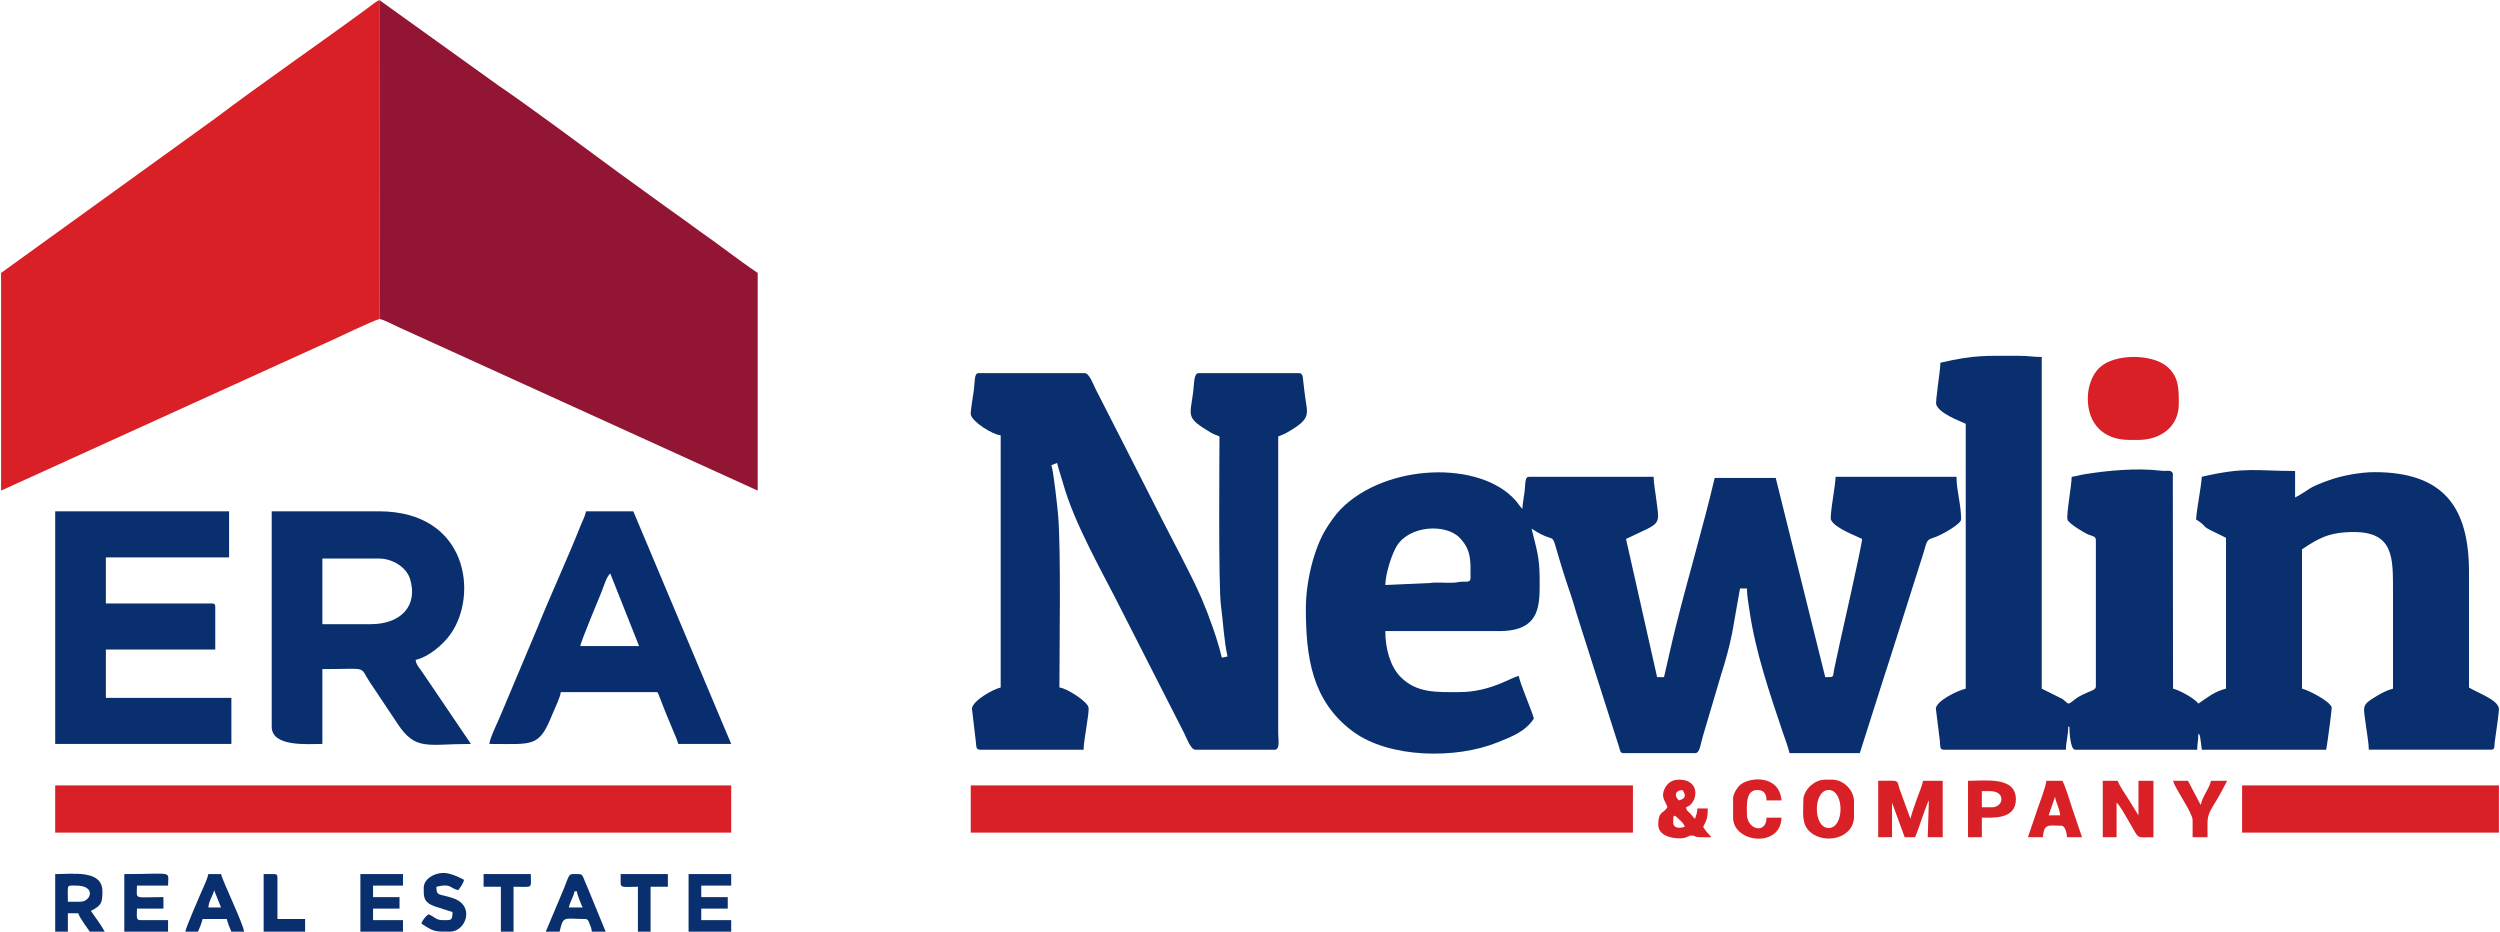 <?xml version="1.0" encoding="UTF-8"?>
<!DOCTYPE svg PUBLIC "-//W3C//DTD SVG 1.1//EN" "http://www.w3.org/Graphics/SVG/1.1/DTD/svg11.dtd">
<!-- Creator: CorelDRAW -->
<svg xmlns="http://www.w3.org/2000/svg" xmlns:xlink="http://www.w3.org/1999/xlink" xmlns:xodm="http://www.corel.com/coreldraw/odm/2003" xml:space="preserve" width="1500px" height="559px" version="1.1" shape-rendering="geometricPrecision" text-rendering="geometricPrecision" image-rendering="optimizeQuality" fill-rule="evenodd" clip-rule="evenodd" viewBox="0 0 1500 559.48" xmlns:se="http://svg-edit.googlecode.com">
 <g se:colorway-name="Color" se:color-type="Lights">
  <g id="_2657481277040">
   <path fill="#092F6E" d="M1164.59 217.84c0,4.9 -3.2,23.29 -2.45,25.22 2.09,5.44 14.01,9.68 17.67,11.43l0 159.07c-5.03,1.17 -17.24,7.1 -17.96,11.82l2.42 19.62c0.36,2.92 -0.33,5.21 2.4,5.21l73.3 0c0,-4.67 1.39,-8.64 1.39,-13.83l0.69 0c0,2.44 0.47,13.83 3.46,13.83l73.3 0c0,-3.97 0.69,-5.25 0.69,-9.68 0.34,0.49 0.89,-0.24 1.37,4.16 0.28,2.6 0.53,3.45 0.71,5.52l74.69 0c0.47,-2.06 3.51,-24.46 3.29,-25.42 -0.75,-3.4 -13.4,-10.21 -17.82,-11.23l0 -83.68c10,-6.7 16.39,-10.38 31.12,-10.38 24.04,0 23.52,15.64 23.52,35.27 0,19.6 0,39.19 0,58.79 -3.14,0.73 -6.99,2.72 -9.56,4.27 -10.06,6.05 -8.13,5.83 -6.48,19.36 0.5,4.07 1.51,9.29 1.51,13.02l73.31 0c2.68,0 2.02,-2.12 2.31,-4.6 0.17,-1.38 0.76,-5.29 0.94,-6.67 0.32,-2.42 1.77,-12.2 1.57,-13.56 -0.81,-5.39 -13.74,-9.69 -17.96,-12.52l0 -69.15c0.05,-38.91 -15.03,-60.17 -56.71,-60.17 -8.8,0 -19.71,2.18 -26.55,4.57 -14.41,5.02 -11.85,5.72 -21.17,10.65l0 -15.91c-23.08,0 -29.84,-2.64 -56.01,3.46 -0.68,8.17 -2.78,17.34 -3.46,25.59 10.02,6.7 -1.4,1.76 17.98,11.06l0 90.6c-6.95,1.61 -11.58,5.63 -16.6,8.99 -1.96,-2.94 -11.15,-8.05 -15.21,-8.99l-0.12 -129.21c-0.93,-2.54 -3.64,-1.24 -7.29,-1.7 -14.06,-1.75 -32.23,-0.09 -45.94,2.18 -3,0.49 -4.9,1.26 -7.51,1.48 0,5.1 -3.47,23.43 -2.46,25.93 0.86,2.11 9.46,7.56 12.64,8.84 2.05,0.81 4.34,0.9 4.34,3.26l0 87.83c0,2.29 -2.73,2.4 -8.07,5.06 -5.82,2.9 -5.82,4.59 -8.52,5.32 -1.49,-1 -1.98,-1.72 -3.45,-2.79l-12.46 -6.2 0 -199.18c-5.28,0 -7.71,-0.69 -13.14,-0.69 -20.57,0 -26.83,-0.71 -47.72,4.15z"/>
   <path fill="#092F6E" d="M831.26 351.31c0.16,-7.31 4.01,-18.81 6.92,-23.5 7.66,-12.33 29.24,-13.4 37.54,-5.05 7.5,7.53 6.71,14.76 6.71,24.4 0,2.7 -2.24,2.02 -4.78,2.14 -3.08,0.14 -3,0.56 -6.26,0.65 -4.51,0.14 -9.22,-0.44 -13.66,0.17l-26.47 1.19zm-47.72 13.84c0,29.14 3.48,55.77 28.24,74.1 21.84,16.17 61.8,16.62 86.46,6.71 8.82,-3.54 16.84,-6.37 22.23,-14.43 -1.09,-4.68 -8.65,-21.57 -8.99,-25.58 -3.99,0.33 -16.63,9.68 -35.96,9.68 -13.34,0 -25.43,0.71 -35.12,-9.14 -6.09,-6.2 -9.14,-16.71 -9.14,-27.51l68.46 0c25.63,0 24.21,-16.73 24.21,-31.82 0,-13.1 -2.22,-18.49 -4.84,-29.73 19.3,12.93 7.84,-6.87 22.39,36.39 1.07,3.2 1.98,5.58 2.9,8.85 1.88,6.62 3.82,12.2 5.74,18.47l21.57 67.64c0.6,1.88 0.46,3.5 2.72,3.5l42.88 0c2.93,0 3.18,-5.36 4.75,-10.46l10.9 -36.82c2.5,-7.71 4.91,-16.44 6.54,-24.58l4.78 -27.03 4.15 0c0,4.29 0.96,9.3 1.59,13.62 3.53,24.42 12.09,49.41 20.11,73.26 1.35,4.01 2.98,8.12 3.89,12.01l42.18 0 12.01 -37.78c2.11,-6.45 3.95,-12.52 6.06,-18.84l18.32 -57.75c1.16,-3.47 1.98,-6.25 2.93,-9.52 1.44,-5.01 2.15,-4.36 6.43,-6.02 4.28,-1.66 15.11,-7.77 15.11,-10.47 0,-9.12 -2.77,-17.03 -2.77,-25.59l-72.61 0c0,4.56 -3.69,23.81 -2.79,25.81 2.29,5.07 14.97,9.56 18.7,11.53 -0.09,3.77 -12.14,56.89 -13.54,63.23l-3.3 15.37c-0.92,4.48 0.42,4.39 -5.29,4.39l-29.74 -119.64 -36.65 0c-6.32,27.12 -16.2,60.56 -23.24,88.8 -2.62,10.49 -4.74,20.3 -7.19,30.84l-4.15 0 -18.67 -82.99c21.8,-10.46 20.2,-7.22 18.1,-24.33 -0.49,-4.07 -1.51,-9.28 -1.51,-13.01l-74.69 0c-2.72,0 -2.18,3.25 -2.82,8.93 -0.33,2.96 -1.26,7.49 -1.32,10.43 -0.62,-0.71 -1.2,-1.38 -1.88,-2.27 -0.84,-1.08 -1.22,-1.74 -2.1,-2.74 -21.45,-24.49 -78.23,-22.33 -105.14,5.16 -3.09,3.17 -6.17,7.6 -8.6,11.46 -7.6,12.12 -12.3,32.44 -12.3,47.87z"/>
   <path fill="#D82026" d="M227.26 191.56l-0.14 -191.56c-2.82,1.49 -4.55,3.07 -7.09,4.95 -29.72,21.82 -62.77,44.55 -91.89,66.48l-128.14 92.47 0 130.71 198.25 -90.13c3.13,-1.46 26.19,-12.41 29.01,-12.92z"/>
   <path fill="#921533" d="M227.26 191.56c2.57,0.29 10.64,4.67 13.7,5.94l213.4 97.11 0 -130.71c-11.44,-7.66 -23.65,-17.34 -34.99,-25.17 -2.74,-1.89 -4.73,-3.52 -7.2,-5.25 -4.9,-3.44 -9.61,-6.94 -14.52,-10.39l-21.25 -15.4c-2.58,-1.92 -4.66,-3.36 -7.21,-5.23 -19.13,-14.05 -50.92,-37.78 -70.57,-51.15l-71.5 -51.31 0.14 191.56z"/>
   <path fill="#092F6E" d="M600.28 261.41l0 151.45c-5.05,1.18 -16.57,7.91 -17.27,12.52l2.32 19.72c0.35,2.79 -0.08,5.11 2.5,5.11l62.24 0c0,-5.71 3.61,-22.27 2.94,-25.44 -0.77,-3.59 -13.07,-11.54 -17.46,-11.91 0,-23.65 0.98,-81.47 -0.73,-103 -0.37,-4.65 -2.96,-28.05 -4.11,-30.47 1.22,-0.58 2.23,-0.8 3.45,-1.38 0.98,4.17 2.42,8 3.61,12.3 6.7,24.24 23.83,53.64 35.12,76.22l37.58 73.76c1.23,2.46 3.96,9.92 6.68,9.92l47.72 0c3.33,0 2.08,-6.52 2.07,-9.68l0 -178.43c1.75,-0.83 3.07,-1.09 4.83,-2.09 16.02,-9.12 12.54,-10.89 11.02,-24.13 -0.26,-2.31 -0.47,-3.98 -0.8,-6.8 -0.26,-2.13 -0.08,-5.01 -2.6,-5.01l-60.16 0c-3.05,0 -2.71,6.02 -3.34,11.19 -1.79,14.71 -4.93,15.31 10.53,24.49 2.14,1.27 3.28,1.41 5.25,2.35 0,9.36 -0.74,89.45 0.88,101.47 1.31,9.68 1.83,21.44 3.96,30.62 -1.57,0.37 -1.59,0.54 -3.45,0.69 -2.49,-10.68 -7.64,-25 -11.95,-35.08 -6.24,-14.6 -18.94,-37.77 -26.55,-52.98 -7.13,-14.26 -14.04,-27.38 -21.21,-41.72l-16.13 -31.58c-1.21,-2.42 -3.75,-9.45 -6.46,-9.45l-63.62 0c-2.98,0 -2.14,4.36 -3.15,11.37 -0.36,2.43 -1.91,11.86 -1.67,13.45 0.65,4.29 12.95,12.1 17.96,12.52z"/>
   <polygon fill="#D82026" points="32.5,500 438.45,500 438.45,471.65 32.5,471.65 "/>
   <polygon fill="#D82026" points="582.3,500 979.95,500 979.95,471.65 582.3,471.65 "/>
   <path fill="#092F6E" d="M221.99 374.83l-29.04 0 0 -39.42 33.88 0c8.43,0 16.65,5.33 18.79,12.33 4.82,15.74 -5.17,27.09 -23.63,27.09zm-59.47 61.55c0,12.34 21.56,10.37 30.43,10.37l0 -44.95c28.24,0 21.9,-2.09 28.34,7.61 1.85,2.78 3.7,5.53 5.54,8.29 3.81,5.71 7.41,11.11 11.34,17.02 10.89,16.35 17.65,12.03 43.99,12.03l-29.33 -43.29c-1.47,-2.22 -3.63,-4.3 -3.87,-7.19 7.92,-1.85 16.24,-8.98 20.76,-15.21 17,-23.48 10.86,-74.01 -42.89,-74.01l-64.31 0 0 129.33z"/>
   <path fill="#092F6E" d="M32.5 446.75l105.81 0 0 -27.66 -75.38 0 0 -29.05 65.7 0 0 -25.59c0,-1.59 -0.48,-2.07 -2.07,-2.07l-63.63 0 0 -27.66 74 0 0 -27.67 -104.43 0 0 139.7z"/>
   <path fill="#092E6F" d="M365.84 344.4l17.29 43.57 -35.27 0c0.22,-2.67 10.95,-28.08 12.84,-32.8 1.14,-2.85 3.01,-9.22 5.14,-10.77zm-72.62 102.35c26.17,0 29.8,2.31 37.74,-17.59 1.33,-3.33 4.88,-10.35 5.14,-13.53l58.09 0c1.06,2.2 1.96,4.89 2.97,7.41 1.13,2.84 2.15,5.38 3.16,7.9 1.14,2.85 2.06,4.94 3.26,7.8 1.04,2.47 2.52,5.71 3.06,8.01l31.81 0 -58.78 -139.7 -28.36 0c-0.78,3.38 -1.98,5.28 -3.26,8.5 -7.77,19.67 -17.93,41.45 -25.89,61.25l-21.92 52.08c-1.65,4.12 -6.71,14.17 -7.02,17.87z"/>
   <polygon fill="#D82026" points="1345.78,500 1500,500 1500,471.65 1345.78,471.65 "/>
   <path fill="#D82026" d="M1253.11 239.28c0,15.4 9.56,24.9 24.9,24.9l5.53 0c13.41,0 24.21,-8.14 24.21,-21.44 0,-8.67 0.33,-16.71 -7.49,-22.95 -9.09,-7.25 -30.53,-7.48 -39.72,0.64 -5.04,4.46 -7.43,12.03 -7.43,18.85z"/>
   <path fill="#D82026" d="M1134.85 480.64l0.21 0.2c-0.01,-0.01 -0.27,-0.13 -0.21,-0.2zm-7.6 22.13l8.3 0 0 -20.75 7.6 20.75 6.23 0c1.8,-3.75 6.84,-20.04 8.3,-22.13l-0.69 22.13 8.99 0 0 -33.89 -11.76 0c-0.96,4.13 -2.54,7.32 -3.9,11.32 -1.31,3.84 -2.84,7.79 -3.71,11.5l-6.48 -17.73c-1.93,-6.13 0.23,-5.09 -12.88,-5.09l0 33.89z"/>
   <path fill="#D82026" d="M1262.1 502.77l8.3 0 0 -20.75c1.88,1.38 5.45,8.03 6.88,10.41 7.3,12.2 3.94,10.34 15.25,10.34l0 -33.89 -8.99 0 0 20.75 -6.36 -10.24c-1.47,-2.29 -5.46,-8.18 -6.09,-10.51l-8.99 0 0 33.89z"/>
   <path fill="#092F6E" d="M47.72 541.49l-7.61 0c0,-10.77 -0.99,-9.68 4.84,-9.68 12.52,0 8.91,9.68 2.77,9.68zm-15.22 17.98l7.61 0 0 -11.06 6.23 0c0.67,2.53 5.31,8.67 6.91,11.06l8.99 0c-2.3,-4.34 -5.56,-8.36 -8.3,-12.44 6.23,-3.3 6.92,-4.65 6.92,-11.76 0,-13.03 -17.45,-10.37 -28.36,-10.37l0 34.57z"/>
   <path fill="#D82026" d="M1004.15 493.78c0,-3.9 -0.12,-5.46 3.28,-1.98 1.58,1.6 3.01,2.41 3.63,4.74 -0.26,0.03 -6.91,2.32 -6.91,-2.76zm5.53 -19.37c1.15,1.71 3.34,4.78 -2.07,6.23 -2.13,-1.56 -3.55,-5.76 2.07,-6.23zm-8.99 10.38c-2.65,3.95 -5.53,2.41 -5.53,10.37 0,6.26 7,8.3 13.14,8.3 4.74,0 5.06,-2.48 8.37,-1.52 1,0.29 0.37,0.82 4.72,0.87 1.83,0.02 3.74,-0.04 5.58,-0.04 -1,-1.5 -1.38,-1.58 -2.56,-2.97 -0.93,-1.1 -1.55,-2.17 -2.28,-3.26 1.99,-3.75 2.77,-5.3 2.77,-11.06l-6.23 0c-0.07,3.12 -0.78,3.65 -1.38,6.22 -1.27,-0.93 -1.78,-2.02 -2.96,-3.27 -1.67,-1.77 -1.93,-1.22 -2.57,-3.64 6.96,-1.86 9.6,-16.6 -4.15,-16.6 -4.55,0 -7.31,2.44 -8.78,5.78 -2.29,5.23 0.91,7.25 1.86,10.82z"/>
   <path fill="#D82026" d="M1097.51 497.23c-9.5,0 -9.5,-22.82 0,-22.82 9.48,0 9.5,22.82 0,22.82zm-15.21 -17.29c0,8.29 -1.4,15.02 4.32,19.89 8.7,7.39 26.1,3.65 26.1,-9.51l0 -8.99c0,-6.83 -6.3,-13.14 -13.13,-13.14 -5.62,0 -8.31,-0.33 -12.97,3.63 -1.73,1.47 -4.32,5.25 -4.32,8.12z"/>
   <path fill="#092F6E" d="M74 559.47l26.28 0 0 -6.91 -16.6 0c-2.76,0 -2.08,-1.96 -2.08,-6.92l15.91 0 0 -6.91c-18.36,0 -15.91,1.85 -15.91,-6.92l18.68 0c0,-9.26 3.81,-6.91 -26.28,-6.91l0 34.57z"/>
   <polygon fill="#092F6E" points="412.86,559.47 438.45,559.47 438.45,552.56 420.47,552.56 420.47,545.64 436.38,545.64 436.38,538.73 420.47,538.73 420.47,531.81 438.45,531.81 438.45,524.9 412.86,524.9 "/>
   <polygon fill="#092F6E" points="215.77,559.47 241.36,559.47 241.36,552.56 223.38,552.56 223.38,545.64 239.28,545.64 239.28,538.73 223.38,538.73 223.38,531.81 241.36,531.81 241.36,524.9 215.77,524.9 "/>
   <path fill="#D82026" d="M1233.45 478.46c0.62,3.99 2.7,6.8 3.06,11.17l-6.91 0 3.85 -11.17zm-16.3 24.31l8.99 0c0.71,-8.46 3.16,-6.92 11.07,-6.92 2.38,0 3.27,4.65 3.45,6.92l8.99 0 -5.79 -17.03c-1.86,-5.59 -3.66,-12.07 -5.96,-16.86l-9.68 0c-0.3,3.59 -3.94,12.86 -5.27,16.86l-5.8 17.03z"/>
   <path fill="#092F6E" d="M127.94 534.58l4.15 10.37 -7.61 0c0.35,-4.18 2.59,-6.65 3.46,-10.37zm-17.29 24.89l7.61 0c0.96,-2 2.21,-5.25 2.76,-7.6l14.53 0c0.54,2.35 1.8,5.6 2.76,7.6l7.61 0c-0.39,-4.64 -12.77,-30.01 -13.83,-34.57l-7.61 0c-0.7,3.01 -1.96,5.72 -3.22,8.53 -1.59,3.56 -10.42,23.79 -10.61,26.04z"/>
   <path fill="#D82026" d="M1195.71 484.79l-6.22 0 0 -9.69 4.84 0c3.62,0 6.92,1.39 6.92,4.84 0,2.71 -2.58,4.85 -5.54,4.85zm-14.52 17.98l8.3 0 0 -11.76c6.79,0 20.43,1.18 20.43,-11.07 0,-13.75 -18.05,-11.06 -28.73,-11.06l0 33.89z"/>
   <path fill="#092F6E" d="M344.4 535.27l1.38 0c0.17,2.04 2.62,7.94 3.46,9.68l-8.3 0c0.93,-4 2.53,-5.67 3.46,-9.68zm-17.29 24.2l8.3 0c2.29,-9.84 2.37,-7.6 15.21,-7.6 2.03,0 2.18,1.47 2.74,2.79 0.7,1.65 1.25,2.88 1.41,4.81l8.3 0 -10.87 -26.47c-0.81,-1.88 -1.03,-2.28 -1.85,-4.38 -1.69,-4.31 -1.39,-3.72 -7.34,-3.72 -2.24,0 -2.89,3.37 -4.64,7.8l-11.26 26.77z"/>
   <path fill="#092F6E" d="M253.8 533.19c0,5.25 -0.3,8.42 6.3,11l10.99 3.53c0,5.45 -1.02,4.84 -6.22,4.84 -3.78,0 -5.21,-2.63 -8.3,-3.46 -1.49,1 -3.63,3.59 -4.15,5.53 7.77,5.21 8.36,4.84 17.29,4.84 9.18,0 15.19,-15.33 2,-19.98 -8.66,-3.05 -10.3,-0.96 -10.3,-6.99 9.2,-2.14 7.73,0.82 13.14,2.08 1.34,-2 2.85,-3.6 3.46,-6.23 -2.93,-1.55 -8.11,-4.14 -12.45,-4.14 -5.35,0 -11.76,3.5 -11.76,8.98z"/>
   <path fill="#D82026" d="M1040.11 479.25l0 11.76c0,15.2 28.64,18.41 29.05,0l-8.99 0c0,10.11 -11.76,7.31 -11.76,-2.07 0,-4.77 -1.05,-14.53 6.22,-14.53 4.52,0 5.54,2.99 5.54,6.23l8.99 0c-1.3,-15.64 -19.39,-14.19 -25.02,-9.12 -1.45,1.31 -4.03,5.16 -4.03,7.73z"/>
   <path fill="#D82026" d="M1316.05 492.39l0 10.38 8.98 0c0,-13.43 -0.99,-11.72 5.67,-22.69 2.22,-3.65 4.13,-7.49 6.09,-11.2l-9.68 0c-1.14,4.88 -4.88,8.75 -6.22,14.52l-7.62 -14.52 -8.98 0c1.29,4.83 11.76,19.28 11.76,23.51z"/>
   <path fill="#092F6E" d="M289.76 532.5l10.38 0 0 26.97 7.61 0 0 -26.97c12.12,0 10.37,1.6 10.37,-7.6l-28.36 0 0 7.6z"/>
   <path fill="#092F6E" d="M372.06 530.43c0,3.07 3.23,2.07 10.37,2.07l0 26.97 7.61 0 0 -26.97 10.38 0 0 -7.6 -28.36 0 0 5.53z"/>
   <path fill="#092F6E" d="M157.68 559.47l24.89 0 0 -7.6 -16.6 0 0 -24.9c0,-1.59 -0.48,-2.07 -2.07,-2.07l-6.22 0 0 34.57z"/>
  </g>
 </g>
 <g se:colorway-name="White" se:color-type="Darks" display="none">
  <g id="_2657481272000">
   <path fill="white" d="M1164.59 217.84c0,4.9 -3.2,23.29 -2.45,25.22 2.09,5.44 14.01,9.68 17.67,11.43l0 159.07c-5.03,1.17 -17.24,7.1 -17.96,11.82l2.42 19.62c0.36,2.92 -0.33,5.21 2.4,5.21l73.3 0c0,-4.67 1.39,-8.64 1.39,-13.83l0.69 0c0,2.44 0.47,13.83 3.46,13.83l73.3 0c0,-3.97 0.69,-5.25 0.69,-9.68 0.34,0.49 0.89,-0.24 1.37,4.16 0.28,2.6 0.53,3.45 0.71,5.52l74.69 0c0.47,-2.06 3.51,-24.46 3.29,-25.42 -0.75,-3.4 -13.4,-10.21 -17.82,-11.23l0 -83.68c10,-6.7 16.39,-10.38 31.12,-10.38 24.04,0 23.52,15.64 23.52,35.27 0,19.6 0,39.19 0,58.79 -3.14,0.73 -6.99,2.72 -9.56,4.27 -10.06,6.05 -8.13,5.83 -6.48,19.36 0.5,4.07 1.51,9.29 1.51,13.02l73.31 0c2.68,0 2.02,-2.12 2.31,-4.6 0.17,-1.38 0.76,-5.29 0.94,-6.67 0.32,-2.42 1.77,-12.2 1.57,-13.56 -0.81,-5.39 -13.74,-9.69 -17.96,-12.52l0 -69.15c0.05,-38.91 -15.03,-60.17 -56.71,-60.17 -8.8,0 -19.71,2.18 -26.55,4.57 -14.41,5.02 -11.85,5.72 -21.17,10.65l0 -15.91c-23.08,0 -29.84,-2.64 -56.01,3.46 -0.68,8.17 -2.78,17.34 -3.46,25.59 10.02,6.7 -1.4,1.76 17.98,11.06l0 90.6c-6.95,1.61 -11.58,5.63 -16.6,8.99 -1.96,-2.94 -11.15,-8.05 -15.21,-8.99l-0.12 -129.21c-0.93,-2.54 -3.64,-1.24 -7.29,-1.7 -14.06,-1.75 -32.23,-0.09 -45.94,2.18 -3,0.49 -4.9,1.26 -7.51,1.48 0,5.1 -3.47,23.43 -2.46,25.93 0.86,2.11 9.46,7.56 12.64,8.84 2.05,0.81 4.34,0.9 4.34,3.26l0 87.83c0,2.29 -2.73,2.4 -8.07,5.06 -5.82,2.9 -5.82,4.59 -8.52,5.32 -1.49,-1 -1.98,-1.72 -3.45,-2.79l-12.46 -6.2 0 -199.18c-5.28,0 -7.71,-0.69 -13.14,-0.69 -20.57,0 -26.83,-0.71 -47.72,4.15z"/>
   <path fill="white" d="M831.26 351.31c0.16,-7.31 4.01,-18.81 6.92,-23.5 7.66,-12.33 29.24,-13.4 37.54,-5.05 7.5,7.53 6.71,14.76 6.71,24.4 0,2.7 -2.24,2.02 -4.78,2.14 -3.08,0.14 -3,0.56 -6.26,0.65 -4.51,0.14 -9.22,-0.44 -13.66,0.17l-26.47 1.19zm-47.72 13.84c0,29.14 3.48,55.77 28.24,74.1 21.84,16.17 61.8,16.62 86.46,6.71 8.82,-3.54 16.84,-6.37 22.23,-14.43 -1.09,-4.68 -8.65,-21.57 -8.99,-25.58 -3.99,0.33 -16.63,9.68 -35.96,9.68 -13.34,0 -25.43,0.71 -35.12,-9.14 -6.09,-6.2 -9.14,-16.71 -9.14,-27.51l68.46 0c25.63,0 24.21,-16.73 24.21,-31.82 0,-13.1 -2.22,-18.49 -4.84,-29.73 19.3,12.93 7.84,-6.87 22.39,36.39 1.07,3.2 1.98,5.58 2.9,8.85 1.88,6.62 3.82,12.2 5.74,18.47l21.57 67.64c0.6,1.88 0.46,3.5 2.72,3.5l42.88 0c2.93,0 3.18,-5.36 4.75,-10.46l10.9 -36.82c2.5,-7.71 4.91,-16.44 6.54,-24.58l4.78 -27.03 4.15 0c0,4.29 0.96,9.3 1.59,13.62 3.53,24.42 12.09,49.41 20.11,73.26 1.35,4.01 2.98,8.12 3.89,12.01l42.18 0 12.01 -37.78c2.11,-6.45 3.95,-12.52 6.06,-18.84l18.32 -57.75c1.16,-3.47 1.98,-6.25 2.93,-9.52 1.44,-5.01 2.15,-4.36 6.43,-6.02 4.28,-1.66 15.11,-7.77 15.11,-10.47 0,-9.12 -2.77,-17.03 -2.77,-25.59l-72.61 0c0,4.56 -3.69,23.81 -2.79,25.81 2.29,5.07 14.97,9.56 18.7,11.53 -0.09,3.77 -12.14,56.89 -13.54,63.23l-3.3 15.37c-0.92,4.48 0.42,4.39 -5.29,4.39l-29.74 -119.64 -36.65 0c-6.32,27.12 -16.2,60.56 -23.24,88.8 -2.62,10.49 -4.74,20.3 -7.19,30.84l-4.15 0 -18.67 -82.99c21.8,-10.46 20.2,-7.22 18.1,-24.33 -0.49,-4.07 -1.51,-9.28 -1.51,-13.01l-74.69 0c-2.72,0 -2.18,3.25 -2.82,8.93 -0.33,2.96 -1.26,7.49 -1.32,10.43 -0.62,-0.71 -1.2,-1.38 -1.88,-2.27 -0.84,-1.08 -1.22,-1.74 -2.1,-2.74 -21.45,-24.49 -78.23,-22.33 -105.14,5.16 -3.09,3.17 -6.17,7.6 -8.6,11.46 -7.6,12.12 -12.3,32.44 -12.3,47.87z"/>
   <path fill="white" d="M227.26 191.56l-0.14 -191.56c-2.82,1.49 -4.55,3.07 -7.09,4.95 -29.72,21.82 -62.77,44.55 -91.89,66.48l-128.14 92.47 0 130.71 198.25 -90.13c3.13,-1.46 26.19,-12.41 29.01,-12.92z"/>
   <path fill="white" d="M227.26 191.56c2.57,0.29 10.64,4.67 13.7,5.94l213.4 97.11 0 -130.71c-11.44,-7.66 -23.65,-17.34 -34.99,-25.17 -2.74,-1.89 -4.73,-3.52 -7.2,-5.25 -4.9,-3.44 -9.61,-6.94 -14.52,-10.39l-21.25 -15.4c-2.58,-1.92 -4.66,-3.36 -7.21,-5.23 -19.13,-14.05 -50.92,-37.78 -70.57,-51.15l-71.5 -51.31 0.14 191.56z"/>
   <path fill="white" d="M600.28 261.41l0 151.45c-5.05,1.18 -16.57,7.91 -17.27,12.52l2.32 19.72c0.35,2.79 -0.08,5.11 2.5,5.11l62.24 0c0,-5.71 3.61,-22.27 2.94,-25.44 -0.77,-3.59 -13.07,-11.54 -17.46,-11.91 0,-23.65 0.98,-81.47 -0.73,-103 -0.37,-4.65 -2.96,-28.05 -4.11,-30.47 1.22,-0.58 2.23,-0.8 3.45,-1.38 0.98,4.17 2.42,8 3.61,12.3 6.7,24.24 23.83,53.64 35.12,76.22l37.58 73.76c1.23,2.46 3.96,9.92 6.68,9.92l47.72 0c3.33,0 2.08,-6.52 2.07,-9.68l0 -178.43c1.75,-0.83 3.07,-1.09 4.83,-2.09 16.02,-9.12 12.54,-10.89 11.02,-24.13 -0.26,-2.31 -0.47,-3.98 -0.8,-6.8 -0.26,-2.13 -0.08,-5.01 -2.6,-5.01l-60.16 0c-3.05,0 -2.71,6.02 -3.34,11.19 -1.79,14.71 -4.93,15.31 10.53,24.49 2.14,1.27 3.28,1.41 5.25,2.35 0,9.36 -0.74,89.45 0.88,101.47 1.31,9.68 1.83,21.44 3.96,30.62 -1.57,0.37 -1.59,0.54 -3.45,0.69 -2.49,-10.68 -7.64,-25 -11.95,-35.08 -6.24,-14.6 -18.94,-37.77 -26.55,-52.98 -7.13,-14.26 -14.04,-27.38 -21.21,-41.72l-16.13 -31.58c-1.21,-2.42 -3.75,-9.45 -6.46,-9.45l-63.62 0c-2.98,0 -2.14,4.36 -3.15,11.37 -0.36,2.43 -1.91,11.86 -1.67,13.45 0.65,4.29 12.95,12.1 17.96,12.52z"/>
   <polygon fill="white" points="32.5,500 438.45,500 438.45,471.65 32.5,471.65 "/>
   <polygon fill="white" points="582.3,500 979.95,500 979.95,471.65 582.3,471.65 "/>
   <path fill="white" d="M221.99 374.83l-29.04 0 0 -39.42 33.88 0c8.43,0 16.65,5.33 18.79,12.33 4.82,15.74 -5.17,27.09 -23.63,27.09zm-59.47 61.55c0,12.34 21.56,10.37 30.43,10.37l0 -44.95c28.24,0 21.9,-2.09 28.34,7.61 1.85,2.78 3.7,5.53 5.54,8.29 3.81,5.71 7.41,11.11 11.34,17.02 10.89,16.35 17.65,12.03 43.99,12.03l-29.33 -43.29c-1.47,-2.22 -3.63,-4.3 -3.87,-7.19 7.92,-1.85 16.24,-8.98 20.76,-15.21 17,-23.48 10.86,-74.01 -42.89,-74.01l-64.31 0 0 129.33z"/>
   <path fill="white" d="M32.5 446.75l105.81 0 0 -27.66 -75.38 0 0 -29.05 65.7 0 0 -25.59c0,-1.59 -0.48,-2.07 -2.07,-2.07l-63.63 0 0 -27.66 74 0 0 -27.67 -104.43 0 0 139.7z"/>
   <path fill="white" d="M365.84 344.4l17.29 43.57 -35.27 0c0.22,-2.67 10.95,-28.08 12.84,-32.8 1.14,-2.85 3.01,-9.22 5.14,-10.77zm-72.62 102.35c26.17,0 29.8,2.31 37.74,-17.59 1.33,-3.33 4.88,-10.35 5.14,-13.53l58.09 0c1.06,2.2 1.96,4.89 2.97,7.41 1.13,2.84 2.15,5.38 3.16,7.9 1.14,2.85 2.06,4.94 3.26,7.8 1.04,2.47 2.52,5.71 3.06,8.01l31.81 0 -58.78 -139.7 -28.36 0c-0.78,3.38 -1.98,5.28 -3.26,8.5 -7.77,19.67 -17.93,41.45 -25.89,61.25l-21.92 52.08c-1.65,4.12 -6.71,14.17 -7.02,17.87z"/>
   <polygon fill="white" points="1345.78,500 1500,500 1500,471.65 1345.78,471.65 "/>
   <path fill="white" d="M1253.11 239.28c0,15.4 9.56,24.9 24.9,24.9l5.53 0c13.41,0 24.21,-8.14 24.21,-21.44 0,-8.67 0.33,-16.71 -7.49,-22.95 -9.09,-7.25 -30.53,-7.48 -39.72,0.64 -5.04,4.46 -7.43,12.03 -7.43,18.85z"/>
   <path fill="white" d="M1134.85 480.64l0.21 0.2c-0.01,-0.01 -0.27,-0.13 -0.21,-0.2zm-7.6 22.13l8.3 0 0 -20.75 7.6 20.75 6.23 0c1.8,-3.75 6.84,-20.04 8.3,-22.13l-0.69 22.13 8.99 0 0 -33.89 -11.76 0c-0.96,4.13 -2.54,7.32 -3.9,11.32 -1.31,3.84 -2.84,7.79 -3.71,11.5l-6.48 -17.73c-1.93,-6.13 0.23,-5.09 -12.88,-5.09l0 33.89z"/>
   <path fill="white" d="M1262.1 502.77l8.3 0 0 -20.75c1.88,1.38 5.45,8.03 6.88,10.41 7.3,12.2 3.94,10.34 15.25,10.34l0 -33.89 -8.99 0 0 20.75 -6.36 -10.24c-1.47,-2.29 -5.46,-8.18 -6.09,-10.51l-8.99 0 0 33.89z"/>
   <path fill="white" d="M47.72 541.49l-7.61 0c0,-10.77 -0.99,-9.68 4.84,-9.68 12.52,0 8.91,9.68 2.77,9.68zm-15.22 17.98l7.61 0 0 -11.06 6.23 0c0.67,2.53 5.31,8.67 6.91,11.06l8.99 0c-2.3,-4.34 -5.56,-8.36 -8.3,-12.44 6.23,-3.3 6.92,-4.65 6.92,-11.76 0,-13.03 -17.45,-10.37 -28.36,-10.37l0 34.57z"/>
   <path fill="white" d="M1004.15 493.78c0,-3.9 -0.12,-5.46 3.28,-1.98 1.58,1.6 3.01,2.41 3.63,4.74 -0.26,0.03 -6.91,2.32 -6.91,-2.76zm5.53 -19.37c1.15,1.71 3.34,4.78 -2.07,6.23 -2.13,-1.56 -3.55,-5.76 2.07,-6.23zm-8.99 10.38c-2.65,3.95 -5.53,2.41 -5.53,10.37 0,6.26 7,8.3 13.14,8.3 4.74,0 5.06,-2.48 8.37,-1.52 1,0.29 0.37,0.82 4.72,0.87 1.83,0.02 3.74,-0.04 5.58,-0.04 -1,-1.5 -1.38,-1.58 -2.56,-2.97 -0.93,-1.1 -1.55,-2.17 -2.28,-3.26 1.99,-3.75 2.77,-5.3 2.77,-11.06l-6.23 0c-0.07,3.12 -0.78,3.65 -1.38,6.22 -1.27,-0.93 -1.78,-2.02 -2.96,-3.27 -1.67,-1.77 -1.93,-1.22 -2.57,-3.64 6.96,-1.86 9.6,-16.6 -4.15,-16.6 -4.55,0 -7.31,2.44 -8.78,5.78 -2.29,5.23 0.91,7.25 1.86,10.82z"/>
   <path fill="white" d="M1097.51 497.23c-9.5,0 -9.5,-22.82 0,-22.82 9.48,0 9.5,22.82 0,22.82zm-15.21 -17.29c0,8.29 -1.4,15.02 4.32,19.89 8.7,7.39 26.1,3.65 26.1,-9.51l0 -8.99c0,-6.83 -6.3,-13.14 -13.13,-13.14 -5.62,0 -8.31,-0.33 -12.97,3.63 -1.73,1.47 -4.32,5.25 -4.32,8.12z"/>
   <path fill="white" d="M74 559.47l26.28 0 0 -6.91 -16.6 0c-2.76,0 -2.08,-1.96 -2.08,-6.92l15.91 0 0 -6.91c-18.36,0 -15.91,1.85 -15.91,-6.92l18.68 0c0,-9.26 3.81,-6.91 -26.28,-6.91l0 34.57z"/>
   <polygon fill="white" points="412.86,559.47 438.45,559.47 438.45,552.56 420.47,552.56 420.47,545.64 436.38,545.64 436.38,538.73 420.47,538.73 420.47,531.81 438.45,531.81 438.45,524.9 412.86,524.9 "/>
   <polygon fill="white" points="215.77,559.47 241.36,559.47 241.36,552.56 223.38,552.56 223.38,545.64 239.28,545.64 239.28,538.73 223.38,538.73 223.38,531.81 241.36,531.81 241.36,524.9 215.77,524.9 "/>
   <path fill="white" d="M1233.45 478.46c0.62,3.99 2.7,6.8 3.06,11.17l-6.91 0 3.85 -11.17zm-16.3 24.31l8.99 0c0.71,-8.46 3.16,-6.92 11.07,-6.92 2.38,0 3.27,4.65 3.45,6.92l8.99 0 -5.79 -17.03c-1.86,-5.59 -3.66,-12.07 -5.96,-16.86l-9.68 0c-0.3,3.59 -3.94,12.86 -5.27,16.86l-5.8 17.03z"/>
   <path fill="white" d="M127.94 534.58l4.15 10.37 -7.61 0c0.35,-4.18 2.59,-6.65 3.46,-10.37zm-17.29 24.89l7.61 0c0.96,-2 2.21,-5.25 2.76,-7.6l14.53 0c0.54,2.35 1.8,5.6 2.76,7.6l7.61 0c-0.39,-4.64 -12.77,-30.01 -13.83,-34.57l-7.61 0c-0.7,3.01 -1.96,5.72 -3.22,8.53 -1.59,3.56 -10.42,23.79 -10.61,26.04z"/>
   <path fill="white" d="M1195.71 484.79l-6.22 0 0 -9.69 4.84 0c3.62,0 6.92,1.39 6.92,4.84 0,2.71 -2.58,4.85 -5.54,4.85zm-14.52 17.98l8.3 0 0 -11.76c6.79,0 20.43,1.18 20.43,-11.07 0,-13.75 -18.05,-11.06 -28.73,-11.06l0 33.89z"/>
   <path fill="white" d="M344.4 535.27l1.38 0c0.17,2.04 2.62,7.94 3.46,9.68l-8.3 0c0.93,-4 2.53,-5.67 3.46,-9.68zm-17.29 24.2l8.3 0c2.29,-9.84 2.37,-7.6 15.21,-7.6 2.03,0 2.18,1.47 2.74,2.79 0.7,1.65 1.25,2.88 1.41,4.81l8.3 0 -10.87 -26.47c-0.81,-1.88 -1.03,-2.28 -1.85,-4.38 -1.69,-4.31 -1.39,-3.72 -7.34,-3.72 -2.24,0 -2.89,3.37 -4.64,7.8l-11.26 26.77z"/>
   <path fill="white" d="M253.8 533.19c0,5.25 -0.3,8.42 6.3,11l10.99 3.53c0,5.45 -1.02,4.84 -6.22,4.84 -3.78,0 -5.21,-2.63 -8.3,-3.46 -1.49,1 -3.63,3.59 -4.15,5.53 7.77,5.21 8.36,4.84 17.29,4.84 9.18,0 15.19,-15.33 2,-19.98 -8.66,-3.05 -10.3,-0.96 -10.3,-6.99 9.2,-2.14 7.73,0.82 13.14,2.08 1.34,-2 2.85,-3.6 3.46,-6.23 -2.93,-1.55 -8.11,-4.14 -12.45,-4.14 -5.35,0 -11.76,3.5 -11.76,8.98z"/>
   <path fill="white" d="M1040.11 479.25l0 11.76c0,15.2 28.64,18.41 29.05,0l-8.99 0c0,10.11 -11.76,7.31 -11.76,-2.07 0,-4.77 -1.05,-14.53 6.22,-14.53 4.52,0 5.54,2.99 5.54,6.23l8.99 0c-1.3,-15.64 -19.39,-14.19 -25.02,-9.12 -1.45,1.31 -4.03,5.16 -4.03,7.73z"/>
   <path fill="white" d="M1316.05 492.39l0 10.38 8.98 0c0,-13.43 -0.99,-11.72 5.67,-22.69 2.22,-3.65 4.13,-7.49 6.09,-11.2l-9.68 0c-1.14,4.88 -4.88,8.75 -6.22,14.52l-7.62 -14.52 -8.98 0c1.29,4.83 11.76,19.28 11.76,23.51z"/>
   <path fill="white" d="M289.76 532.5l10.38 0 0 26.97 7.61 0 0 -26.97c12.12,0 10.37,1.6 10.37,-7.6l-28.36 0 0 7.6z"/>
   <path fill="white" d="M372.06 530.43c0,3.07 3.23,2.07 10.37,2.07l0 26.97 7.61 0 0 -26.97 10.38 0 0 -7.6 -28.36 0 0 5.53z"/>
   <path fill="white" d="M157.68 559.47l24.89 0 0 -7.6 -16.6 0 0 -24.9c0,-1.59 -0.48,-2.07 -2.07,-2.07l-6.22 0 0 34.57z"/>
  </g>
 </g>
 <g se:colorway-name="Black" se:color-type="Lights" display="none">
  <g id="_2695337144912">
   <path fill="black" d="M1164.59 217.84c0,4.9 -3.2,23.29 -2.45,25.22 2.09,5.44 14.01,9.68 17.67,11.43l0 159.07c-5.03,1.17 -17.24,7.1 -17.96,11.82l2.42 19.62c0.36,2.92 -0.33,5.21 2.4,5.21l73.3 0c0,-4.67 1.39,-8.64 1.39,-13.83l0.69 0c0,2.44 0.47,13.83 3.46,13.83l73.3 0c0,-3.97 0.69,-5.25 0.69,-9.68 0.34,0.49 0.89,-0.24 1.37,4.16 0.28,2.6 0.53,3.45 0.71,5.52l74.69 0c0.47,-2.06 3.51,-24.46 3.29,-25.42 -0.75,-3.4 -13.4,-10.21 -17.82,-11.23l0 -83.68c10,-6.7 16.39,-10.38 31.12,-10.38 24.04,0 23.52,15.64 23.52,35.27 0,19.6 0,39.19 0,58.79 -3.14,0.73 -6.99,2.72 -9.56,4.27 -10.06,6.05 -8.13,5.83 -6.48,19.36 0.5,4.07 1.51,9.29 1.51,13.02l73.31 0c2.68,0 2.02,-2.12 2.31,-4.6 0.17,-1.38 0.76,-5.29 0.94,-6.67 0.32,-2.42 1.77,-12.2 1.57,-13.56 -0.81,-5.39 -13.74,-9.69 -17.96,-12.52l0 -69.15c0.05,-38.91 -15.03,-60.17 -56.71,-60.17 -8.8,0 -19.71,2.18 -26.55,4.57 -14.41,5.02 -11.85,5.72 -21.17,10.65l0 -15.91c-23.08,0 -29.84,-2.64 -56.01,3.46 -0.68,8.17 -2.78,17.34 -3.46,25.59 10.02,6.7 -1.4,1.76 17.98,11.06l0 90.6c-6.95,1.61 -11.58,5.63 -16.6,8.99 -1.96,-2.94 -11.15,-8.05 -15.21,-8.99l-0.12 -129.21c-0.93,-2.54 -3.64,-1.24 -7.29,-1.7 -14.06,-1.75 -32.23,-0.09 -45.94,2.18 -3,0.49 -4.9,1.26 -7.51,1.48 0,5.1 -3.47,23.43 -2.46,25.93 0.86,2.11 9.46,7.56 12.64,8.84 2.05,0.81 4.34,0.9 4.34,3.26l0 87.83c0,2.29 -2.73,2.4 -8.07,5.06 -5.82,2.9 -5.82,4.59 -8.52,5.32 -1.49,-1 -1.98,-1.72 -3.45,-2.79l-12.46 -6.2 0 -199.18c-5.28,0 -7.71,-0.69 -13.14,-0.69 -20.57,0 -26.83,-0.71 -47.72,4.15z"/>
   <path fill="black" d="M831.26 351.31c0.16,-7.31 4.01,-18.81 6.92,-23.5 7.66,-12.33 29.24,-13.4 37.54,-5.05 7.5,7.53 6.71,14.76 6.71,24.4 0,2.7 -2.24,2.02 -4.78,2.14 -3.08,0.14 -3,0.56 -6.26,0.65 -4.51,0.14 -9.22,-0.44 -13.66,0.17l-26.47 1.19zm-47.72 13.84c0,29.14 3.48,55.77 28.24,74.1 21.84,16.17 61.8,16.62 86.46,6.71 8.82,-3.54 16.84,-6.37 22.23,-14.43 -1.09,-4.68 -8.65,-21.57 -8.99,-25.58 -3.99,0.33 -16.63,9.68 -35.96,9.68 -13.34,0 -25.43,0.71 -35.12,-9.14 -6.09,-6.2 -9.14,-16.71 -9.14,-27.51l68.46 0c25.63,0 24.21,-16.73 24.21,-31.82 0,-13.1 -2.22,-18.49 -4.84,-29.73 19.3,12.93 7.84,-6.87 22.39,36.39 1.07,3.2 1.98,5.58 2.9,8.85 1.88,6.62 3.82,12.2 5.74,18.47l21.57 67.64c0.6,1.88 0.46,3.5 2.72,3.5l42.88 0c2.93,0 3.18,-5.36 4.75,-10.46l10.9 -36.82c2.5,-7.71 4.91,-16.44 6.54,-24.58l4.78 -27.03 4.15 0c0,4.29 0.96,9.3 1.59,13.62 3.53,24.42 12.09,49.41 20.11,73.26 1.35,4.01 2.98,8.12 3.89,12.01l42.18 0 12.01 -37.78c2.11,-6.45 3.95,-12.52 6.06,-18.84l18.32 -57.75c1.16,-3.47 1.98,-6.25 2.93,-9.52 1.44,-5.01 2.15,-4.36 6.43,-6.02 4.28,-1.66 15.11,-7.77 15.11,-10.47 0,-9.12 -2.77,-17.03 -2.77,-25.59l-72.61 0c0,4.56 -3.69,23.81 -2.79,25.81 2.29,5.07 14.97,9.56 18.7,11.53 -0.09,3.77 -12.14,56.89 -13.54,63.23l-3.3 15.37c-0.92,4.48 0.42,4.39 -5.29,4.39l-29.74 -119.64 -36.65 0c-6.32,27.12 -16.2,60.56 -23.24,88.8 -2.62,10.49 -4.74,20.3 -7.19,30.84l-4.15 0 -18.67 -82.99c21.8,-10.46 20.2,-7.22 18.1,-24.33 -0.49,-4.07 -1.51,-9.28 -1.51,-13.01l-74.69 0c-2.72,0 -2.18,3.25 -2.82,8.93 -0.33,2.96 -1.26,7.49 -1.32,10.43 -0.62,-0.71 -1.2,-1.38 -1.88,-2.27 -0.84,-1.08 -1.22,-1.74 -2.1,-2.74 -21.45,-24.49 -78.23,-22.33 -105.14,5.16 -3.09,3.17 -6.17,7.6 -8.6,11.46 -7.6,12.12 -12.3,32.44 -12.3,47.87z"/>
   <path fill="black" d="M227.26 191.56l-0.14 -191.56c-2.82,1.49 -4.55,3.07 -7.09,4.95 -29.72,21.82 -62.77,44.55 -91.89,66.48l-128.14 92.47 0 130.71 198.25 -90.13c3.13,-1.46 26.19,-12.41 29.01,-12.92z"/>
   <path fill="black" d="M227.26 191.56c2.57,0.29 10.64,4.67 13.7,5.94l213.4 97.11 0 -130.71c-11.44,-7.66 -23.65,-17.34 -34.99,-25.17 -2.74,-1.89 -4.73,-3.52 -7.2,-5.25 -4.9,-3.44 -9.61,-6.94 -14.52,-10.39l-21.25 -15.4c-2.58,-1.92 -4.66,-3.36 -7.21,-5.23 -19.13,-14.05 -50.92,-37.78 -70.57,-51.15l-71.5 -51.31 0.14 191.56z"/>
   <path fill="black" d="M600.28 261.41l0 151.45c-5.05,1.18 -16.57,7.91 -17.27,12.52l2.32 19.72c0.35,2.79 -0.08,5.11 2.5,5.11l62.24 0c0,-5.71 3.61,-22.27 2.94,-25.44 -0.77,-3.59 -13.07,-11.54 -17.46,-11.91 0,-23.65 0.98,-81.47 -0.73,-103 -0.37,-4.65 -2.96,-28.05 -4.11,-30.47 1.22,-0.58 2.23,-0.8 3.45,-1.38 0.98,4.17 2.42,8 3.61,12.3 6.7,24.24 23.83,53.64 35.12,76.22l37.58 73.76c1.23,2.46 3.96,9.92 6.68,9.92l47.72 0c3.33,0 2.08,-6.52 2.07,-9.68l0 -178.43c1.75,-0.83 3.07,-1.09 4.83,-2.09 16.02,-9.12 12.54,-10.89 11.02,-24.13 -0.26,-2.31 -0.47,-3.98 -0.8,-6.8 -0.26,-2.13 -0.08,-5.01 -2.6,-5.01l-60.16 0c-3.05,0 -2.71,6.02 -3.34,11.19 -1.79,14.71 -4.93,15.31 10.53,24.49 2.14,1.27 3.28,1.41 5.25,2.35 0,9.36 -0.74,89.45 0.88,101.47 1.31,9.68 1.83,21.44 3.96,30.62 -1.57,0.37 -1.59,0.54 -3.45,0.69 -2.49,-10.68 -7.64,-25 -11.95,-35.08 -6.24,-14.6 -18.94,-37.77 -26.55,-52.98 -7.13,-14.26 -14.04,-27.38 -21.21,-41.72l-16.13 -31.58c-1.21,-2.42 -3.75,-9.45 -6.46,-9.45l-63.62 0c-2.98,0 -2.14,4.36 -3.15,11.37 -0.36,2.43 -1.91,11.86 -1.67,13.45 0.65,4.29 12.95,12.1 17.96,12.52z"/>
   <polygon fill="black" points="32.5,500 438.45,500 438.45,471.65 32.5,471.65 "/>
   <polygon fill="black" points="582.3,500 979.95,500 979.95,471.65 582.3,471.65 "/>
   <path fill="black" d="M221.99 374.83l-29.04 0 0 -39.42 33.88 0c8.43,0 16.65,5.33 18.79,12.33 4.82,15.74 -5.17,27.09 -23.63,27.09zm-59.47 61.55c0,12.34 21.56,10.37 30.43,10.37l0 -44.95c28.24,0 21.9,-2.09 28.34,7.61 1.85,2.78 3.7,5.53 5.54,8.29 3.81,5.71 7.41,11.11 11.34,17.02 10.89,16.35 17.65,12.03 43.99,12.03l-29.33 -43.29c-1.47,-2.22 -3.63,-4.3 -3.87,-7.19 7.92,-1.85 16.24,-8.98 20.76,-15.21 17,-23.48 10.86,-74.01 -42.89,-74.01l-64.31 0 0 129.33z"/>
   <path fill="black" d="M32.5 446.75l105.81 0 0 -27.66 -75.38 0 0 -29.05 65.7 0 0 -25.59c0,-1.59 -0.48,-2.07 -2.07,-2.07l-63.63 0 0 -27.66 74 0 0 -27.67 -104.43 0 0 139.7z"/>
   <path fill="black" d="M365.84 344.4l17.29 43.57 -35.27 0c0.22,-2.67 10.95,-28.08 12.84,-32.8 1.14,-2.85 3.01,-9.22 5.14,-10.77zm-72.62 102.35c26.17,0 29.8,2.31 37.74,-17.59 1.33,-3.33 4.88,-10.35 5.14,-13.53l58.09 0c1.06,2.2 1.96,4.89 2.97,7.41 1.13,2.84 2.15,5.38 3.16,7.9 1.14,2.85 2.06,4.94 3.26,7.8 1.04,2.47 2.52,5.71 3.06,8.01l31.81 0 -58.78 -139.7 -28.36 0c-0.78,3.38 -1.98,5.28 -3.26,8.5 -7.77,19.67 -17.93,41.45 -25.89,61.25l-21.92 52.08c-1.65,4.12 -6.71,14.17 -7.02,17.87z"/>
   <polygon fill="black" points="1345.78,500 1500,500 1500,471.65 1345.78,471.65 "/>
   <path fill="black" d="M1253.11 239.28c0,15.4 9.56,24.9 24.9,24.9l5.53 0c13.41,0 24.21,-8.14 24.21,-21.44 0,-8.67 0.33,-16.71 -7.49,-22.95 -9.09,-7.25 -30.53,-7.48 -39.72,0.64 -5.04,4.46 -7.43,12.03 -7.43,18.85z"/>
   <path fill="black" d="M1134.85 480.64l0.21 0.2c-0.01,-0.01 -0.27,-0.13 -0.21,-0.2zm-7.6 22.13l8.3 0 0 -20.75 7.6 20.75 6.23 0c1.8,-3.75 6.84,-20.04 8.3,-22.13l-0.69 22.13 8.99 0 0 -33.89 -11.76 0c-0.96,4.13 -2.54,7.32 -3.9,11.32 -1.31,3.84 -2.84,7.79 -3.71,11.5l-6.48 -17.73c-1.93,-6.13 0.23,-5.09 -12.88,-5.09l0 33.89z"/>
   <path fill="black" d="M1262.1 502.77l8.3 0 0 -20.75c1.88,1.38 5.45,8.03 6.88,10.41 7.3,12.2 3.94,10.34 15.25,10.34l0 -33.89 -8.99 0 0 20.75 -6.36 -10.24c-1.47,-2.29 -5.46,-8.18 -6.09,-10.51l-8.99 0 0 33.89z"/>
   <path fill="black" d="M47.72 541.49l-7.61 0c0,-10.77 -0.99,-9.68 4.84,-9.68 12.52,0 8.91,9.68 2.77,9.68zm-15.22 17.98l7.61 0 0 -11.06 6.23 0c0.67,2.53 5.31,8.67 6.91,11.06l8.99 0c-2.3,-4.34 -5.56,-8.36 -8.3,-12.44 6.23,-3.3 6.92,-4.65 6.92,-11.76 0,-13.03 -17.45,-10.37 -28.36,-10.37l0 34.57z"/>
   <path fill="black" d="M1004.15 493.78c0,-3.9 -0.12,-5.46 3.28,-1.98 1.58,1.6 3.01,2.41 3.63,4.74 -0.26,0.03 -6.91,2.32 -6.91,-2.76zm5.53 -19.37c1.15,1.71 3.34,4.78 -2.07,6.23 -2.13,-1.56 -3.55,-5.76 2.07,-6.23zm-8.99 10.38c-2.65,3.95 -5.53,2.41 -5.53,10.37 0,6.26 7,8.3 13.14,8.3 4.74,0 5.06,-2.48 8.37,-1.52 1,0.29 0.37,0.82 4.72,0.87 1.83,0.02 3.74,-0.04 5.58,-0.04 -1,-1.5 -1.38,-1.58 -2.56,-2.97 -0.93,-1.1 -1.55,-2.17 -2.28,-3.26 1.99,-3.75 2.77,-5.3 2.77,-11.06l-6.23 0c-0.07,3.12 -0.78,3.65 -1.38,6.22 -1.27,-0.93 -1.78,-2.02 -2.96,-3.27 -1.67,-1.77 -1.93,-1.22 -2.57,-3.64 6.96,-1.86 9.6,-16.6 -4.15,-16.6 -4.55,0 -7.31,2.44 -8.78,5.78 -2.29,5.23 0.91,7.25 1.86,10.82z"/>
   <path fill="black" d="M1097.51 497.23c-9.5,0 -9.5,-22.82 0,-22.82 9.48,0 9.5,22.82 0,22.82zm-15.21 -17.29c0,8.29 -1.4,15.02 4.32,19.89 8.7,7.39 26.1,3.65 26.1,-9.51l0 -8.99c0,-6.83 -6.3,-13.14 -13.13,-13.14 -5.62,0 -8.31,-0.33 -12.97,3.63 -1.73,1.47 -4.32,5.25 -4.32,8.12z"/>
   <path fill="black" d="M74 559.47l26.28 0 0 -6.91 -16.6 0c-2.76,0 -2.08,-1.96 -2.08,-6.92l15.91 0 0 -6.91c-18.36,0 -15.91,1.85 -15.91,-6.92l18.68 0c0,-9.26 3.81,-6.91 -26.28,-6.91l0 34.57z"/>
   <polygon fill="black" points="412.86,559.47 438.45,559.47 438.45,552.56 420.47,552.56 420.47,545.64 436.38,545.64 436.38,538.73 420.47,538.73 420.47,531.81 438.45,531.81 438.45,524.9 412.86,524.9 "/>
   <polygon fill="black" points="215.77,559.47 241.36,559.47 241.36,552.56 223.38,552.56 223.38,545.64 239.28,545.64 239.28,538.73 223.38,538.73 223.38,531.81 241.36,531.81 241.36,524.9 215.77,524.9 "/>
   <path fill="black" d="M1233.45 478.46c0.62,3.99 2.7,6.8 3.06,11.17l-6.91 0 3.85 -11.17zm-16.3 24.31l8.99 0c0.71,-8.46 3.16,-6.92 11.07,-6.92 2.38,0 3.27,4.65 3.45,6.92l8.99 0 -5.79 -17.03c-1.86,-5.59 -3.66,-12.07 -5.96,-16.86l-9.68 0c-0.3,3.59 -3.94,12.86 -5.27,16.86l-5.8 17.03z"/>
   <path fill="black" d="M127.94 534.58l4.15 10.37 -7.61 0c0.35,-4.18 2.59,-6.65 3.46,-10.37zm-17.29 24.89l7.61 0c0.96,-2 2.21,-5.25 2.76,-7.6l14.53 0c0.54,2.35 1.8,5.6 2.76,7.6l7.61 0c-0.39,-4.64 -12.77,-30.01 -13.83,-34.57l-7.61 0c-0.7,3.01 -1.96,5.72 -3.22,8.53 -1.59,3.56 -10.42,23.79 -10.61,26.04z"/>
   <path fill="black" d="M1195.71 484.79l-6.22 0 0 -9.69 4.84 0c3.62,0 6.92,1.39 6.92,4.84 0,2.71 -2.58,4.85 -5.54,4.85zm-14.52 17.98l8.3 0 0 -11.76c6.79,0 20.43,1.18 20.43,-11.07 0,-13.75 -18.05,-11.06 -28.73,-11.06l0 33.89z"/>
   <path fill="black" d="M344.4 535.27l1.38 0c0.17,2.04 2.62,7.94 3.46,9.68l-8.3 0c0.93,-4 2.53,-5.67 3.46,-9.68zm-17.29 24.2l8.3 0c2.29,-9.84 2.37,-7.6 15.21,-7.6 2.03,0 2.18,1.47 2.74,2.79 0.7,1.65 1.25,2.88 1.41,4.81l8.3 0 -10.87 -26.47c-0.81,-1.88 -1.03,-2.28 -1.85,-4.38 -1.69,-4.31 -1.39,-3.72 -7.34,-3.72 -2.24,0 -2.89,3.37 -4.64,7.8l-11.26 26.77z"/>
   <path fill="black" d="M253.8 533.19c0,5.25 -0.3,8.42 6.3,11l10.99 3.53c0,5.45 -1.02,4.84 -6.22,4.84 -3.78,0 -5.21,-2.63 -8.3,-3.46 -1.49,1 -3.63,3.59 -4.15,5.53 7.77,5.21 8.36,4.84 17.29,4.84 9.18,0 15.19,-15.33 2,-19.98 -8.66,-3.05 -10.3,-0.96 -10.3,-6.99 9.2,-2.14 7.73,0.82 13.14,2.08 1.34,-2 2.85,-3.6 3.46,-6.23 -2.93,-1.55 -8.11,-4.14 -12.45,-4.14 -5.35,0 -11.76,3.5 -11.76,8.98z"/>
   <path fill="black" d="M1040.11 479.25l0 11.76c0,15.2 28.64,18.41 29.05,0l-8.99 0c0,10.11 -11.76,7.31 -11.76,-2.07 0,-4.77 -1.05,-14.53 6.22,-14.53 4.52,0 5.54,2.99 5.54,6.23l8.99 0c-1.3,-15.64 -19.39,-14.19 -25.02,-9.12 -1.45,1.31 -4.03,5.16 -4.03,7.73z"/>
   <path fill="black" d="M1316.05 492.39l0 10.38 8.98 0c0,-13.43 -0.99,-11.72 5.67,-22.69 2.22,-3.65 4.13,-7.49 6.09,-11.2l-9.68 0c-1.14,4.88 -4.88,8.75 -6.22,14.52l-7.62 -14.52 -8.98 0c1.29,4.83 11.76,19.28 11.76,23.51z"/>
   <path fill="black" d="M289.76 532.5l10.38 0 0 26.97 7.61 0 0 -26.97c12.12,0 10.37,1.6 10.37,-7.6l-28.36 0 0 7.6z"/>
   <path fill="black" d="M372.06 530.43c0,3.07 3.23,2.07 10.37,2.07l0 26.97 7.61 0 0 -26.97 10.38 0 0 -7.6 -28.36 0 0 5.53z"/>
   <path fill="black" d="M157.68 559.47l24.89 0 0 -7.6 -16.6 0 0 -24.9c0,-1.59 -0.48,-2.07 -2.07,-2.07l-6.22 0 0 34.57z"/>
  </g>
 </g>
</svg>
